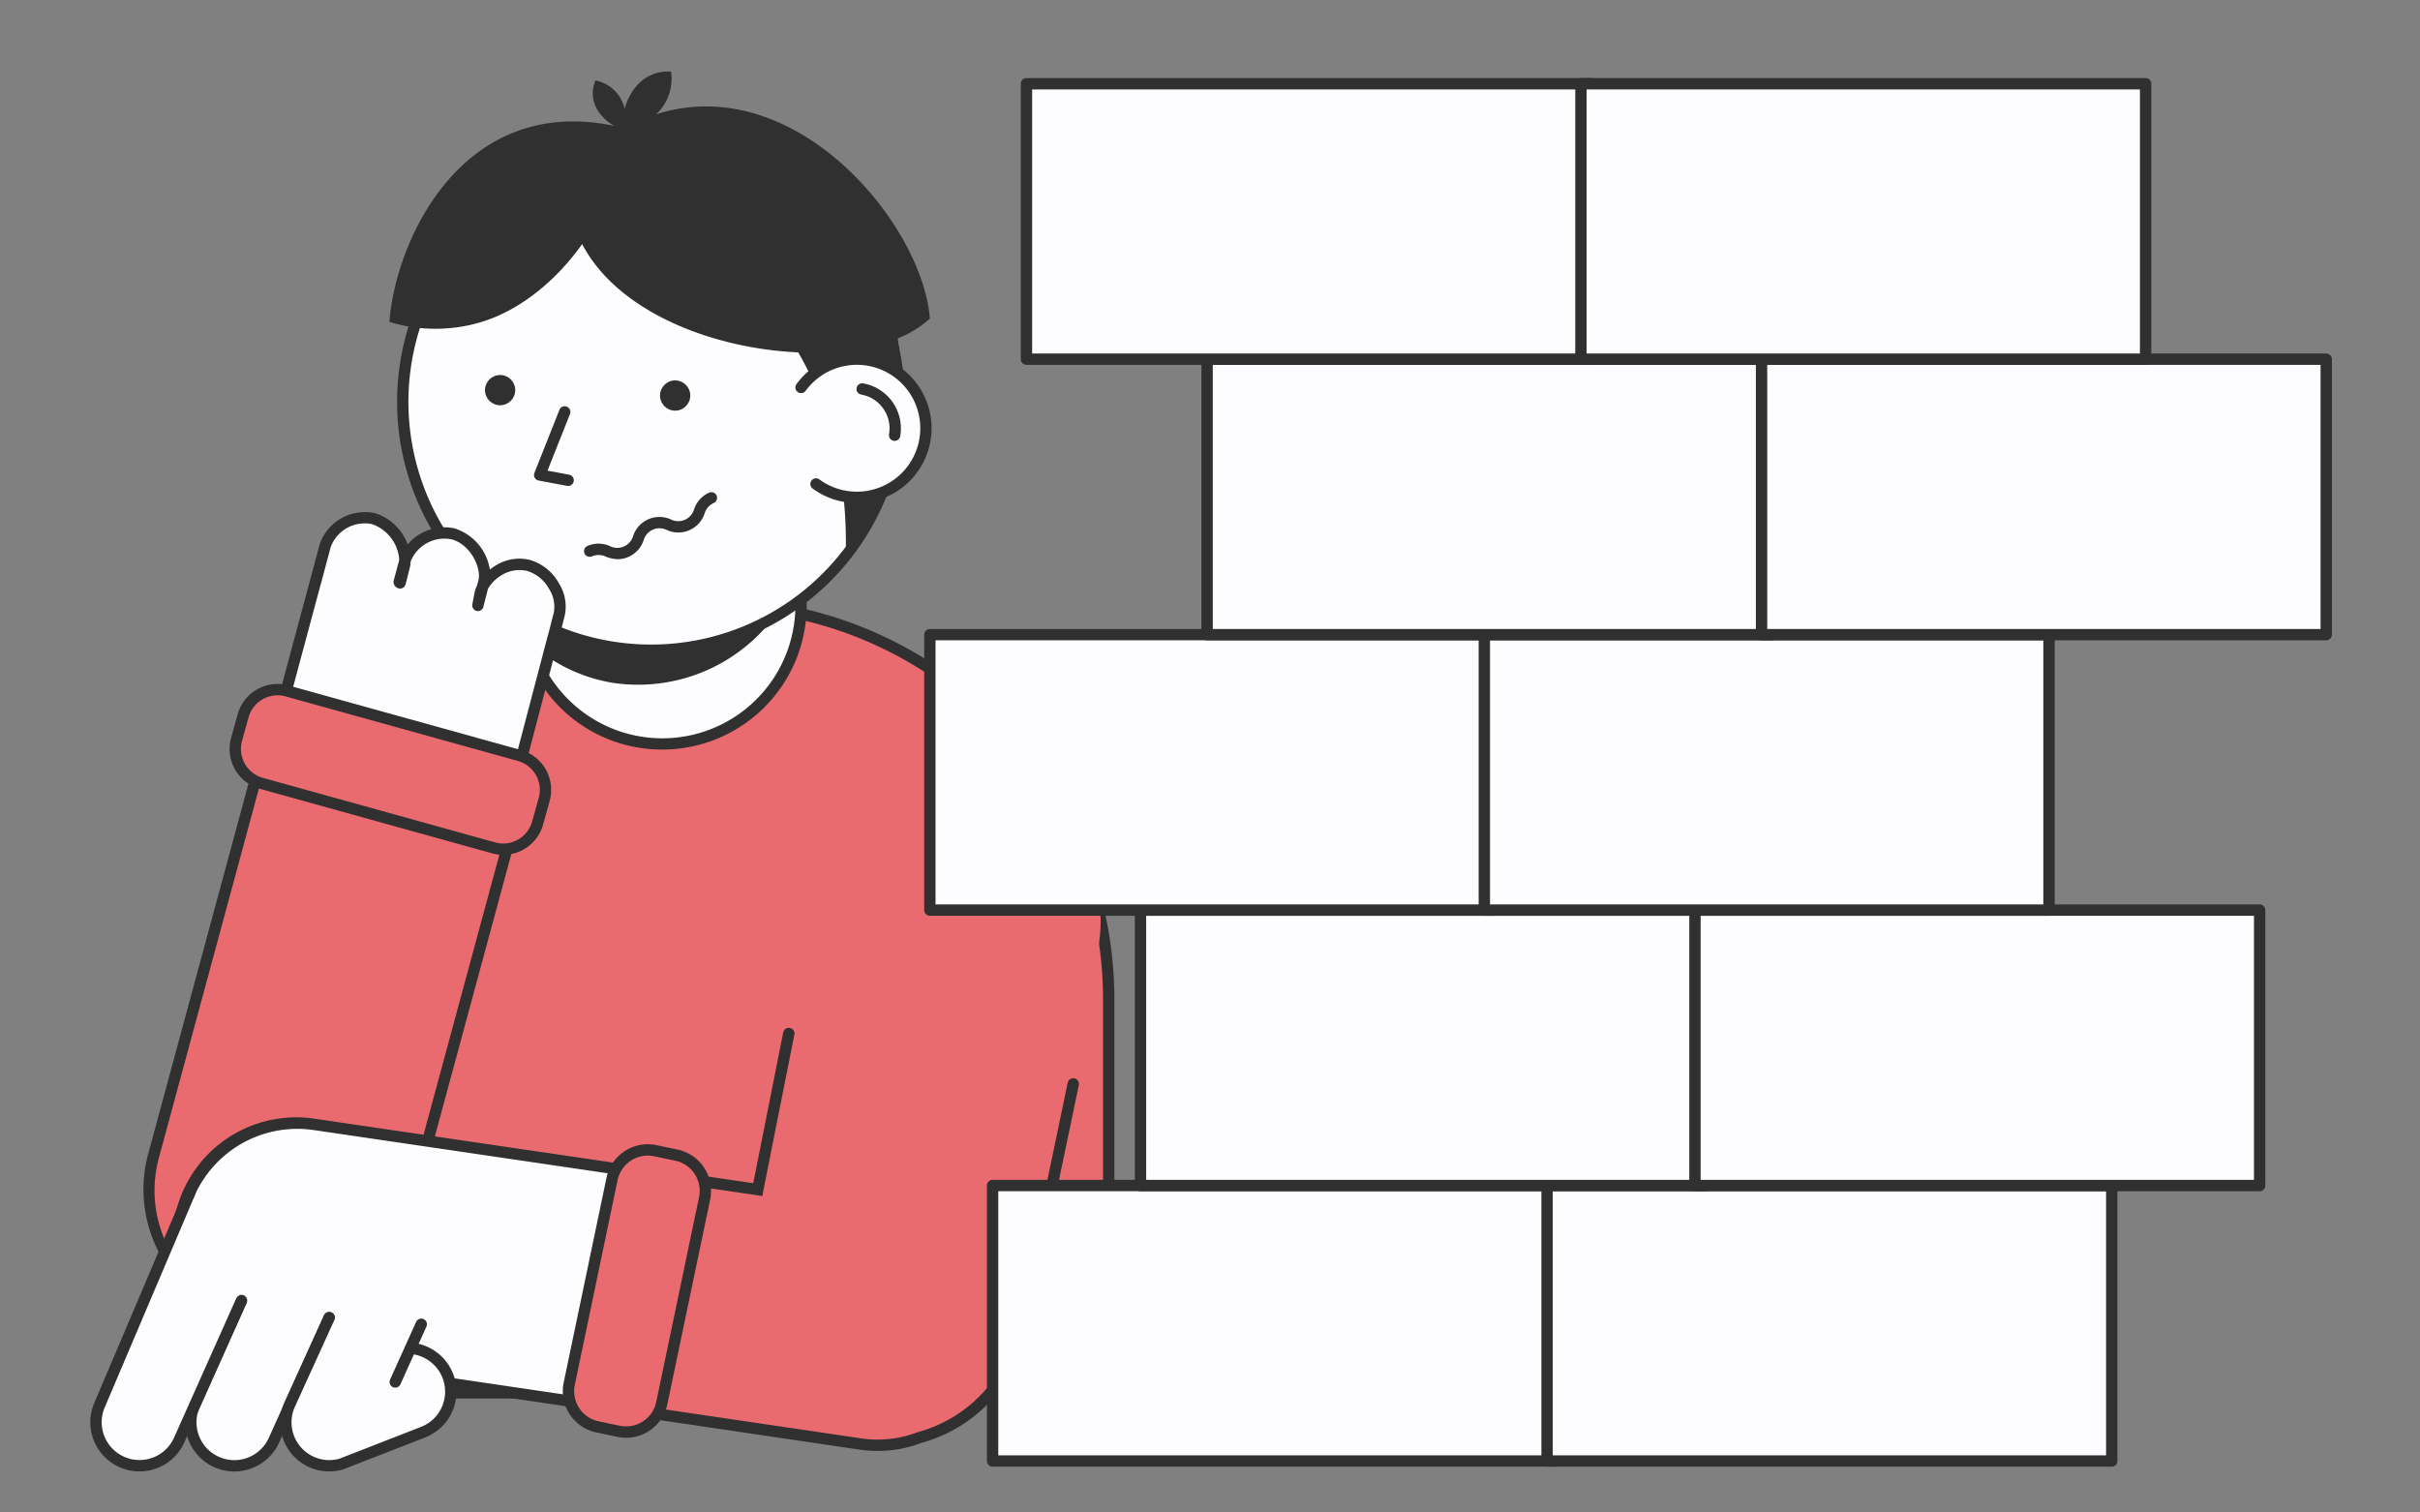 <?xml version="1.0" encoding="UTF-8"?> <svg xmlns="http://www.w3.org/2000/svg" viewBox="0 0 320 200"><rect x="0" y="0" width="320" height="200" fill="#808080" stroke="none"/> <defs> <style> .cls-1 { fill: #e96a6f; } .cls-2 { fill: #303030; } .cls-3 { fill: #fdfdff; } .cls-4 { fill: #fff; } .cls-5 { fill: #ea6a70; } </style> </defs> <title>Иллюстрации_one two speak_Итог</title> <g id="Слой_6" data-name="Слой 6"> <g> <path class="cls-1" d="M39.473,79.891H146.604a0,0,0,0,1,0,0v52.1a52.184,52.184,0,0,1-52.184,52.184H91.657a52.184,52.184,0,0,1-52.184-52.184V79.891a0,0,0,0,1,0,0Z" transform="translate(186.077 264.066) rotate(-180)"></path> <path class="cls-2" d="M147.354,184.925H38.722V132.075A52.994,52.994,0,0,1,91.657,79.141h2.763a52.994,52.994,0,0,1,52.935,52.935Zm-107.132-1.5H145.854V132.075A51.493,51.493,0,0,0,94.42,80.641H91.657a51.493,51.493,0,0,0-51.435,51.435Z"></path> </g> <g> <path class="cls-3" d="M69.234,80.023A18.315,18.315,0,0,0,87.577,98.367,18.344,18.344,0,1,0,69.234,80.023Z"></path> <path class="cls-2" d="M87.577,99.116A19.033,19.033,0,0,1,69.004,84.474,19.115,19.115,0,0,1,87.577,60.929a19.094,19.094,0,0,1,0,38.188Zm0-36.688A17.614,17.614,0,0,0,69.983,80.023a17.805,17.805,0,0,0,.479,4.104A17.6,17.6,0,1,0,87.577,62.429Z"></path> </g> <polygon points="136.026 183.628 133.042 159.224 127.282 183.628 136.026 183.628"></polygon> <ellipse cx="86.383" cy="51.404" rx="34.771" ry="32.821" transform="translate(28.449 133.55) rotate(-85.562)"></ellipse> <path class="cls-2" d="M69.077,79.454a19.633,19.633,0,0,0-.274,4.311,21.6,21.6,0,0,0,12.006,6.492,22.538,22.538,0,0,0,22.733-10.388A17.566,17.566,0,0,0,89.403,64.316C79.934,62.658,70.831,69.438,69.077,79.454Z"></path> <g> <path class="cls-3" d="M53.753,47.464A32.838,32.838,0,1,0,91.745,20.799a32.788,32.788,0,0,0-31.367,11.9,32.866,32.866,0,0,0-6.625,14.764Z"></path> <path class="cls-2" d="M86.098,86.702a33.574,33.574,0,0,1-33.084-39.367h0a33.577,33.577,0,0,1,6.776-15.102A33.853,33.853,0,0,1,86.055,19.552h.118a33.98,33.98,0,0,1,5.7.508,33.546,33.546,0,0,1,27.275,38.854A33.628,33.628,0,0,1,86.098,86.702ZM54.491,47.593A32.087,32.087,0,1,0,91.616,21.537a32.544,32.544,0,0,0-5.448-.485h-.113A32.335,32.335,0,0,0,60.966,33.167,32.111,32.111,0,0,0,54.491,47.593Z"></path> </g> <path class="cls-2" d="M122.958,42.132c-.949-12.441-17.726-32.884-36.195-27.023a8.303,8.303,0,0,0,.661-.698,6.535,6.535,0,0,0,1.313-4.939A5.451,5.451,0,0,0,84.137,11.406a7.62,7.62,0,0,0-1.532,2.967,6,6,0,0,0-.633-1.518,5.008,5.008,0,0,0-3.225-2.222,4.177,4.177,0,0,0,.208,3.818,5.837,5.837,0,0,0,2.283,2.196C61.297,12.466,52.338,31.493,51.491,42.568a20.94,20.94,0,0,0,12.256-.019c5.04-1.554,9.776-5.419,13.232-10.271,4.743,9.048,17.374,13.825,28.567,14.316,4.53,7.743,6.581,17.438,6.279,26.906a32.677,32.677,0,0,0,6.589-14.712,33.462,33.462,0,0,0-.477-13.758A14.361,14.361,0,0,0,122.958,42.132Z"></path> <circle class="cls-2" cx="66.131" cy="51.589" r="2"></circle> <circle class="cls-2" cx="89.276" cy="52.303" r="2"></circle> <path class="cls-2" d="M75.127,64.261a.74.74,0,0,1-.139-.013l-3.761-.704a.749.749,0,0,1-.56-1.014l3.308-8.336a.75.75,0,1,1,1.395.553l-2.972,7.49,2.865.536a.75.75,0,0,1-.137,1.487Z"></path> <circle class="cls-3" cx="113.296" cy="56.629" r="9.133"></circle> <path class="cls-2" d="M118.299,58.3a.832.832,0,0,1-.13-.011.751.751,0,0,1-.61-.868,4.537,4.537,0,0,0-3.683-5.247.75.75,0,0,1-.609-.868.76.76,0,0,1,.867-.61,6.041,6.041,0,0,1,4.903,6.983A.752.752,0,0,1,118.299,58.3Z"></path> <path class="cls-2" d="M113.283,66.509a9.829,9.829,0,0,1-5.817-1.899.75.75,0,1,1,.885-1.211,8.388,8.388,0,1,0-1.823-11.715.75.75,0,0,1-1.211-.885,9.805,9.805,0,0,1,3.105-2.77A9.883,9.883,0,1,1,113.283,66.509Z"></path> <path class="cls-2" d="M81.705,73.945a4.686,4.686,0,0,1-1.553-.321A2.235,2.235,0,0,0,78.28,73.567a.75.75,0,1,1-.602-1.375,3.672,3.672,0,0,1,2.953.012,2.181,2.181,0,0,0,3.101-1.358A3.656,3.656,0,0,1,88.684,68.675a2.188,2.188,0,0,0,3.107-1.361A3.681,3.681,0,0,1,93.79,65.134a.75.75,0,0,1,.602,1.373,2.242,2.242,0,0,0-1.23,1.418,3.659,3.659,0,0,1-4.955,2.172,2.185,2.185,0,0,0-3.104,1.359,3.671,3.671,0,0,1-1.995,2.179A3.432,3.432,0,0,1,81.705,73.945Z"></path> <path class="cls-3" d="M69.904,74.774a5.619,5.619,0,0,0-6.085,2.82l.163-.641c.561-2.096-1.181-5.584-4.065-6.357a5.562,5.562,0,0,0-6.364,3.513,6.087,6.087,0,0,0-4.169-5.528,5.558,5.558,0,0,0-6.38,3.56l-.264.992L26.524,133.474c-2.015,7.685,3.225,15.718,11.704,17.941l.83.218c8.479,2.223,16.986-2.205,19.001-9.89L72.464,86.891l.022.016c.93-3.567,1.482-5.777,1.482-5.777C74.53,79.034,72.788,75.546,69.904,74.774Z"></path> <path class="cls-2" d="M73.874,77.074A6.466,6.466,0,0,0,70.097,74.049a5.88,5.88,0,0,0-4.651.792,6.902,6.902,0,0,0-.671.483,6.806,6.806,0,0,0-4.664-5.452,6.337,6.337,0,0,0-6.208,2.129,6.691,6.691,0,0,0-4.325-4.143,6.327,6.327,0,0,0-7.299,4.091l-.482,1.81-.002-.001-15.996,59.525a14.388,14.388,0,0,0,2.014,11.619,17.374,17.374,0,0,0,10.225,7.237l.83.218a18.126,18.126,0,0,0,4.592.596c7.173,0,13.576-4.352,15.325-11.021L73.149,87.237a.732.732,0,0,0,.063-.14c.93-3.562,1.481-5.771,1.481-5.771A5.788,5.788,0,0,0,73.874,77.074ZM57.333,141.551c-1.906,7.273-10.015,11.476-18.085,9.355l-.83-.218a15.883,15.883,0,0,1-9.35-6.605,12.906,12.906,0,0,1-1.819-10.415L42.411,77.249c.004-.013.013-.021.017-.034l1.301-4.879a4.789,4.789,0,0,1,5.462-3.029,5.381,5.381,0,0,1,3.604,4.722l-.676,2.534a.889.889,0,0,0,.791,1.264.751.751,0,0,0,.727-.566l.537-2.128a4.04,4.04,0,0,0,.124-.888,4.806,4.806,0,0,1,5.425-2.923c2.525.677,3.967,3.821,3.532,5.447l-.153.601a4.605,4.605,0,0,0-.314.821l-.333,1.729a.719.719,0,0,0,.001.128.753.753,0,0,0,.001.148.964.964,0,0,0,.3.473.756.756,0,0,0,.136.065.712.712,0,0,0,.113.054c.009.002.019.001.028.003l.015.006c.011.002.022-.002.033-0a.752.752,0,0,0,.11.014.73.73,0,0,0,.089-.015.701.701,0,0,0,.106-.018,1.464,1.464,0,0,0,.238-.11.741.741,0,0,0,.292-.422l.607-2.385a4.984,4.984,0,0,1,1.715-1.747,4.474,4.474,0,0,1,3.47-.616,4.956,4.956,0,0,1,2.873,2.339,4.35,4.35,0,0,1,.659,3.112c-.001.001-.264,1.055-.725,2.851l-.014-.005Z"></path> <g> <path class="cls-1" d="M67.617,110.041l-33.224-9.231-14.042,51.859a17.241,17.241,0,0,0,11.997,21.227h0a17.241,17.241,0,0,0,21.227-11.997Z"></path> <path class="cls-2" d="M36.957,175.278a17.993,17.993,0,0,1-17.329-22.809l14.239-52.583,34.669,9.632-14.237,52.579A18.024,18.024,0,0,1,36.957,175.278Zm-2.037-73.542L21.074,152.866a16.492,16.492,0,1,0,31.778,8.833L66.698,110.565Z"></path> </g> <g> <rect class="cls-1" x="45.279" y="81.082" width="12.681" height="41.316" rx="4.719" transform="translate(163.465 79.239) rotate(105.527)"></rect> <path class="cls-2" d="M66.54,113.039a5.435,5.435,0,0,1-1.461-.2L34.364,104.306a5.476,5.476,0,0,1-3.806-6.733v-.001l.868-3.125a5.478,5.478,0,0,1,6.733-3.805L68.875,99.175a5.47,5.47,0,0,1,3.806,6.733l-.868,3.125A5.481,5.481,0,0,1,66.54,113.039ZM32.004,97.973a3.976,3.976,0,0,0,2.763,4.888l30.714,8.533a3.972,3.972,0,0,0,4.887-2.763l.868-3.125a3.969,3.969,0,0,0-2.762-4.886l-30.715-8.533a3.97,3.97,0,0,0-4.887,2.762Z"></path> </g> <path class="cls-3" d="M77.477,115.532h.806a15.225,15.225,0,0,1,15.225,15.225v78.009a15.225,15.225,0,0,1-15.225,15.225H77.477a15.225,15.225,0,0,1-15.225-15.225v-78.009a15.225,15.225,0,0,1,15.225-15.225Z" transform="translate(257.312 117.912) rotate(98.526)"></path> <path class="cls-1" d="M130.433,103.283a18.989,18.989,0,0,0-22.472,14.702l-7.762,39.32L86.412,155.238l-5.02,30.854,32.346,4.849a15.543,15.543,0,0,0,7.894-.865A18.983,18.983,0,0,0,135.161,175.66l9.974-49.905A18.989,18.989,0,0,0,130.433,103.283Z"></path> <path class="cls-2" d="M116.046,191.862a16.355,16.355,0,0,1-2.419-.18l-76.734-11.334a16.379,16.379,0,1,1,4.854-32.395l57.855,8.506,3.965-19.935a.75.75,0,1,1,1.471.293l-4.242,21.333-59.27-8.713A14.878,14.878,0,1,0,37.113,178.864l76.734,11.334a14.847,14.847,0,0,0,7.516-.822A18.22,18.22,0,0,0,134.427,175.507l6.757-32.331a.75.75,0,0,1,1.469.307l-6.757,32.331A19.68,19.68,0,0,1,121.832,190.799,16.149,16.149,0,0,1,116.046,191.862Z"></path> <g> <path class="cls-3" d="M31.92,171.996l-6.177,13.717a5.751,5.751,0,0,0,2.88,7.606h0a5.751,5.751,0,0,0,7.606-2.88l7.3-16.195"></path> <path class="cls-2" d="M30.975,194.577a6.501,6.501,0,0,1-5.916-9.173l6.178-13.717a.75.75,0,1,1,1.367.615l-6.178,13.718a5.001,5.001,0,1,0,9.119,4.11l7.299-16.194a.75.75,0,0,1,1.367.617l-7.299,16.194A6.512,6.512,0,0,1,30.975,194.577Z"></path> </g> <g> <path class="cls-3" d="M43.529,174.245l-5.218,11.468a5.742,5.742,0,0,0,6.774,7.899l.905-.346,9.985-3.897a5.752,5.752,0,0,0-1.205-11.026"></path> <path class="cls-2" d="M43.518,194.567a6.396,6.396,0,0,1-2.637-.563,6.501,6.501,0,0,1-3.255-8.599l5.219-11.471a.75.75,0,1,1,1.365.621l-5.218,11.469a4.992,4.992,0,0,0,5.891,6.865l10.817-4.219a5,5,0,0,0,2.807-6.488,5.028,5.028,0,0,0-3.857-3.1.75.75,0,1,1,.238-1.48,6.532,6.532,0,0,1,5.014,4.028,6.497,6.497,0,0,1-3.653,8.436l-10.897,4.246A6.797,6.797,0,0,1,43.518,194.567Z"></path> </g> <g> <line class="cls-4" x1="55.71" y1="175.101" x2="52.265" y2="182.744"></line> <path class="cls-2" d="M52.264,183.494a.75.75,0,0,1-.684-1.059l3.445-7.643a.75.75,0,0,1,1.367.617L52.948,183.053A.75.75,0,0,1,52.264,183.494Z"></path> </g> <g> <path class="cls-3" d="M25.141,157.608,13.202,185.708a5.751,5.751,0,0,0,2.88,7.606h0a5.751,5.751,0,0,0,7.606-2.88l8.232-18.439"></path> <path class="cls-2" d="M18.434,194.572a6.501,6.501,0,0,1-5.916-9.173l11.933-28.085a.75.75,0,1,1,1.381.586L13.892,186.001a5.001,5.001,0,1,0,9.112,4.125l8.231-18.437a.75.75,0,0,1,1.369.611L24.373,190.74A6.515,6.515,0,0,1,18.434,194.572Z"></path> </g> <g> <rect class="cls-5" x="77.969" y="152.058" width="12.505" height="37.311" rx="4.824" transform="translate(36.707 -13.62) rotate(11.805)"></rect> <path class="cls-2" d="M82.802,190.12a5.64,5.64,0,0,1-1.152-.12l-2.797-.584a5.581,5.581,0,0,1-4.316-6.597L80.197,155.741a5.582,5.582,0,0,1,6.596-4.316l2.798.585a5.581,5.581,0,0,1,4.315,6.597l-5.66,27.078a5.578,5.578,0,0,1-5.443,4.436Zm2.85-37.313a4.08,4.08,0,0,0-3.986,3.241l-5.66,27.078a4.078,4.078,0,0,0,3.154,4.821l2.797.584a4.072,4.072,0,0,0,4.82-3.153L92.437,158.3a4.078,4.078,0,0,0-3.153-4.821l-2.798-.585A4.074,4.074,0,0,0,85.652,152.807Z"></path> </g> <g> <rect class="cls-3" x="131.254" y="156.767" width="74.667" height="36.423"></rect> <path class="cls-2" d="M205.922,193.94h-74.668a.75.75,0,0,1-.75-.75V156.767a.75.75,0,0,1,.75-.75h74.668a.75.75,0,0,1,.75.75v36.423A.75.75,0,0,1,205.922,193.94Zm-73.918-1.5h73.168V157.517h-73.168Z"></path> </g> <g> <rect class="cls-3" x="204.571" y="156.767" width="74.667" height="36.423"></rect> <path class="cls-2" d="M279.239,193.94h-74.668a.75.75,0,0,1-.75-.75V156.767a.75.75,0,0,1,.75-.75h74.668a.75.75,0,0,1,.75.75v36.423A.75.75,0,0,1,279.239,193.94Zm-73.918-1.5h73.168V157.517h-73.168Z"></path> </g> <g> <rect class="cls-3" x="150.81" y="120.344" width="74.667" height="36.423"></rect> <path class="cls-2" d="M225.477,157.517h-74.668a.75.75,0,0,1-.75-.75V120.344a.75.75,0,0,1,.75-.75h74.668a.75.75,0,0,1,.75.75v36.423A.75.75,0,0,1,225.477,157.517Zm-73.918-1.5h73.168V121.094h-73.168Z"></path> </g> <g> <rect class="cls-3" x="224.127" y="120.344" width="74.667" height="36.423"></rect> <path class="cls-2" d="M298.795,157.517h-74.668a.75.75,0,0,1-.75-.75V120.344a.75.75,0,0,1,.75-.75h74.668a.75.75,0,0,1,.75.75v36.423A.75.75,0,0,1,298.795,157.517Zm-73.918-1.5h73.168V121.094h-73.168Z"></path> </g> <g> <rect class="cls-3" x="122.958" y="83.921" width="74.667" height="36.423"></rect> <path class="cls-2" d="M197.625,121.094h-74.667a.75.75,0,0,1-.75-.75V83.921a.75.75,0,0,1,.75-.75h74.667a.75.75,0,0,1,.75.75v36.423A.75.75,0,0,1,197.625,121.094Zm-73.917-1.5h73.167V84.671h-73.167Z"></path> </g> <g> <rect class="cls-3" x="196.275" y="83.921" width="74.667" height="36.423"></rect> <path class="cls-2" d="M270.942,121.094h-74.667a.75.75,0,0,1-.75-.75V83.921a.75.75,0,0,1,.75-.75h74.667a.75.75,0,0,1,.75.75v36.423A.75.75,0,0,1,270.942,121.094Zm-73.917-1.5h73.167V84.671h-73.167Z"></path> </g> <g> <rect class="cls-3" x="159.616" y="47.498" width="74.667" height="36.423"></rect> <path class="cls-2" d="M234.284,84.671H159.616a.75.75,0,0,1-.75-.75V47.498a.75.75,0,0,1,.75-.75h74.668a.75.75,0,0,1,.75.75V83.921A.75.75,0,0,1,234.284,84.671Zm-73.918-1.5h73.168V48.248H160.366Z"></path> </g> <g> <rect class="cls-3" x="232.934" y="47.498" width="74.667" height="36.423"></rect> <path class="cls-2" d="M307.601,84.671h-74.668a.75.75,0,0,1-.75-.75V47.498a.75.75,0,0,1,.75-.75h74.668a.75.75,0,0,1,.75.75V83.921A.75.75,0,0,1,307.601,84.671Zm-73.918-1.5h73.168V48.248h-73.168Z"></path> </g> <g> <rect class="cls-3" x="135.731" y="11.075" width="74.667" height="36.423"></rect> <path class="cls-2" d="M210.398,48.248h-74.667a.75.75,0,0,1-.75-.75V11.075a.75.75,0,0,1,.75-.75h74.667a.75.75,0,0,1,.75.75V47.498A.75.75,0,0,1,210.398,48.248Zm-73.917-1.5h73.167V11.825h-73.167Z"></path> </g> <g> <rect class="cls-3" x="209.048" y="11.075" width="74.667" height="36.423"></rect> <path class="cls-2" d="M283.716,48.248h-74.667a.75.75,0,0,1-.75-.75V11.075a.75.75,0,0,1,.75-.75h74.667a.75.75,0,0,1,.75.75V47.498A.75.75,0,0,1,283.716,48.248Zm-73.917-1.5h73.167V11.825h-73.167Z"></path> </g> </g> </svg> 
